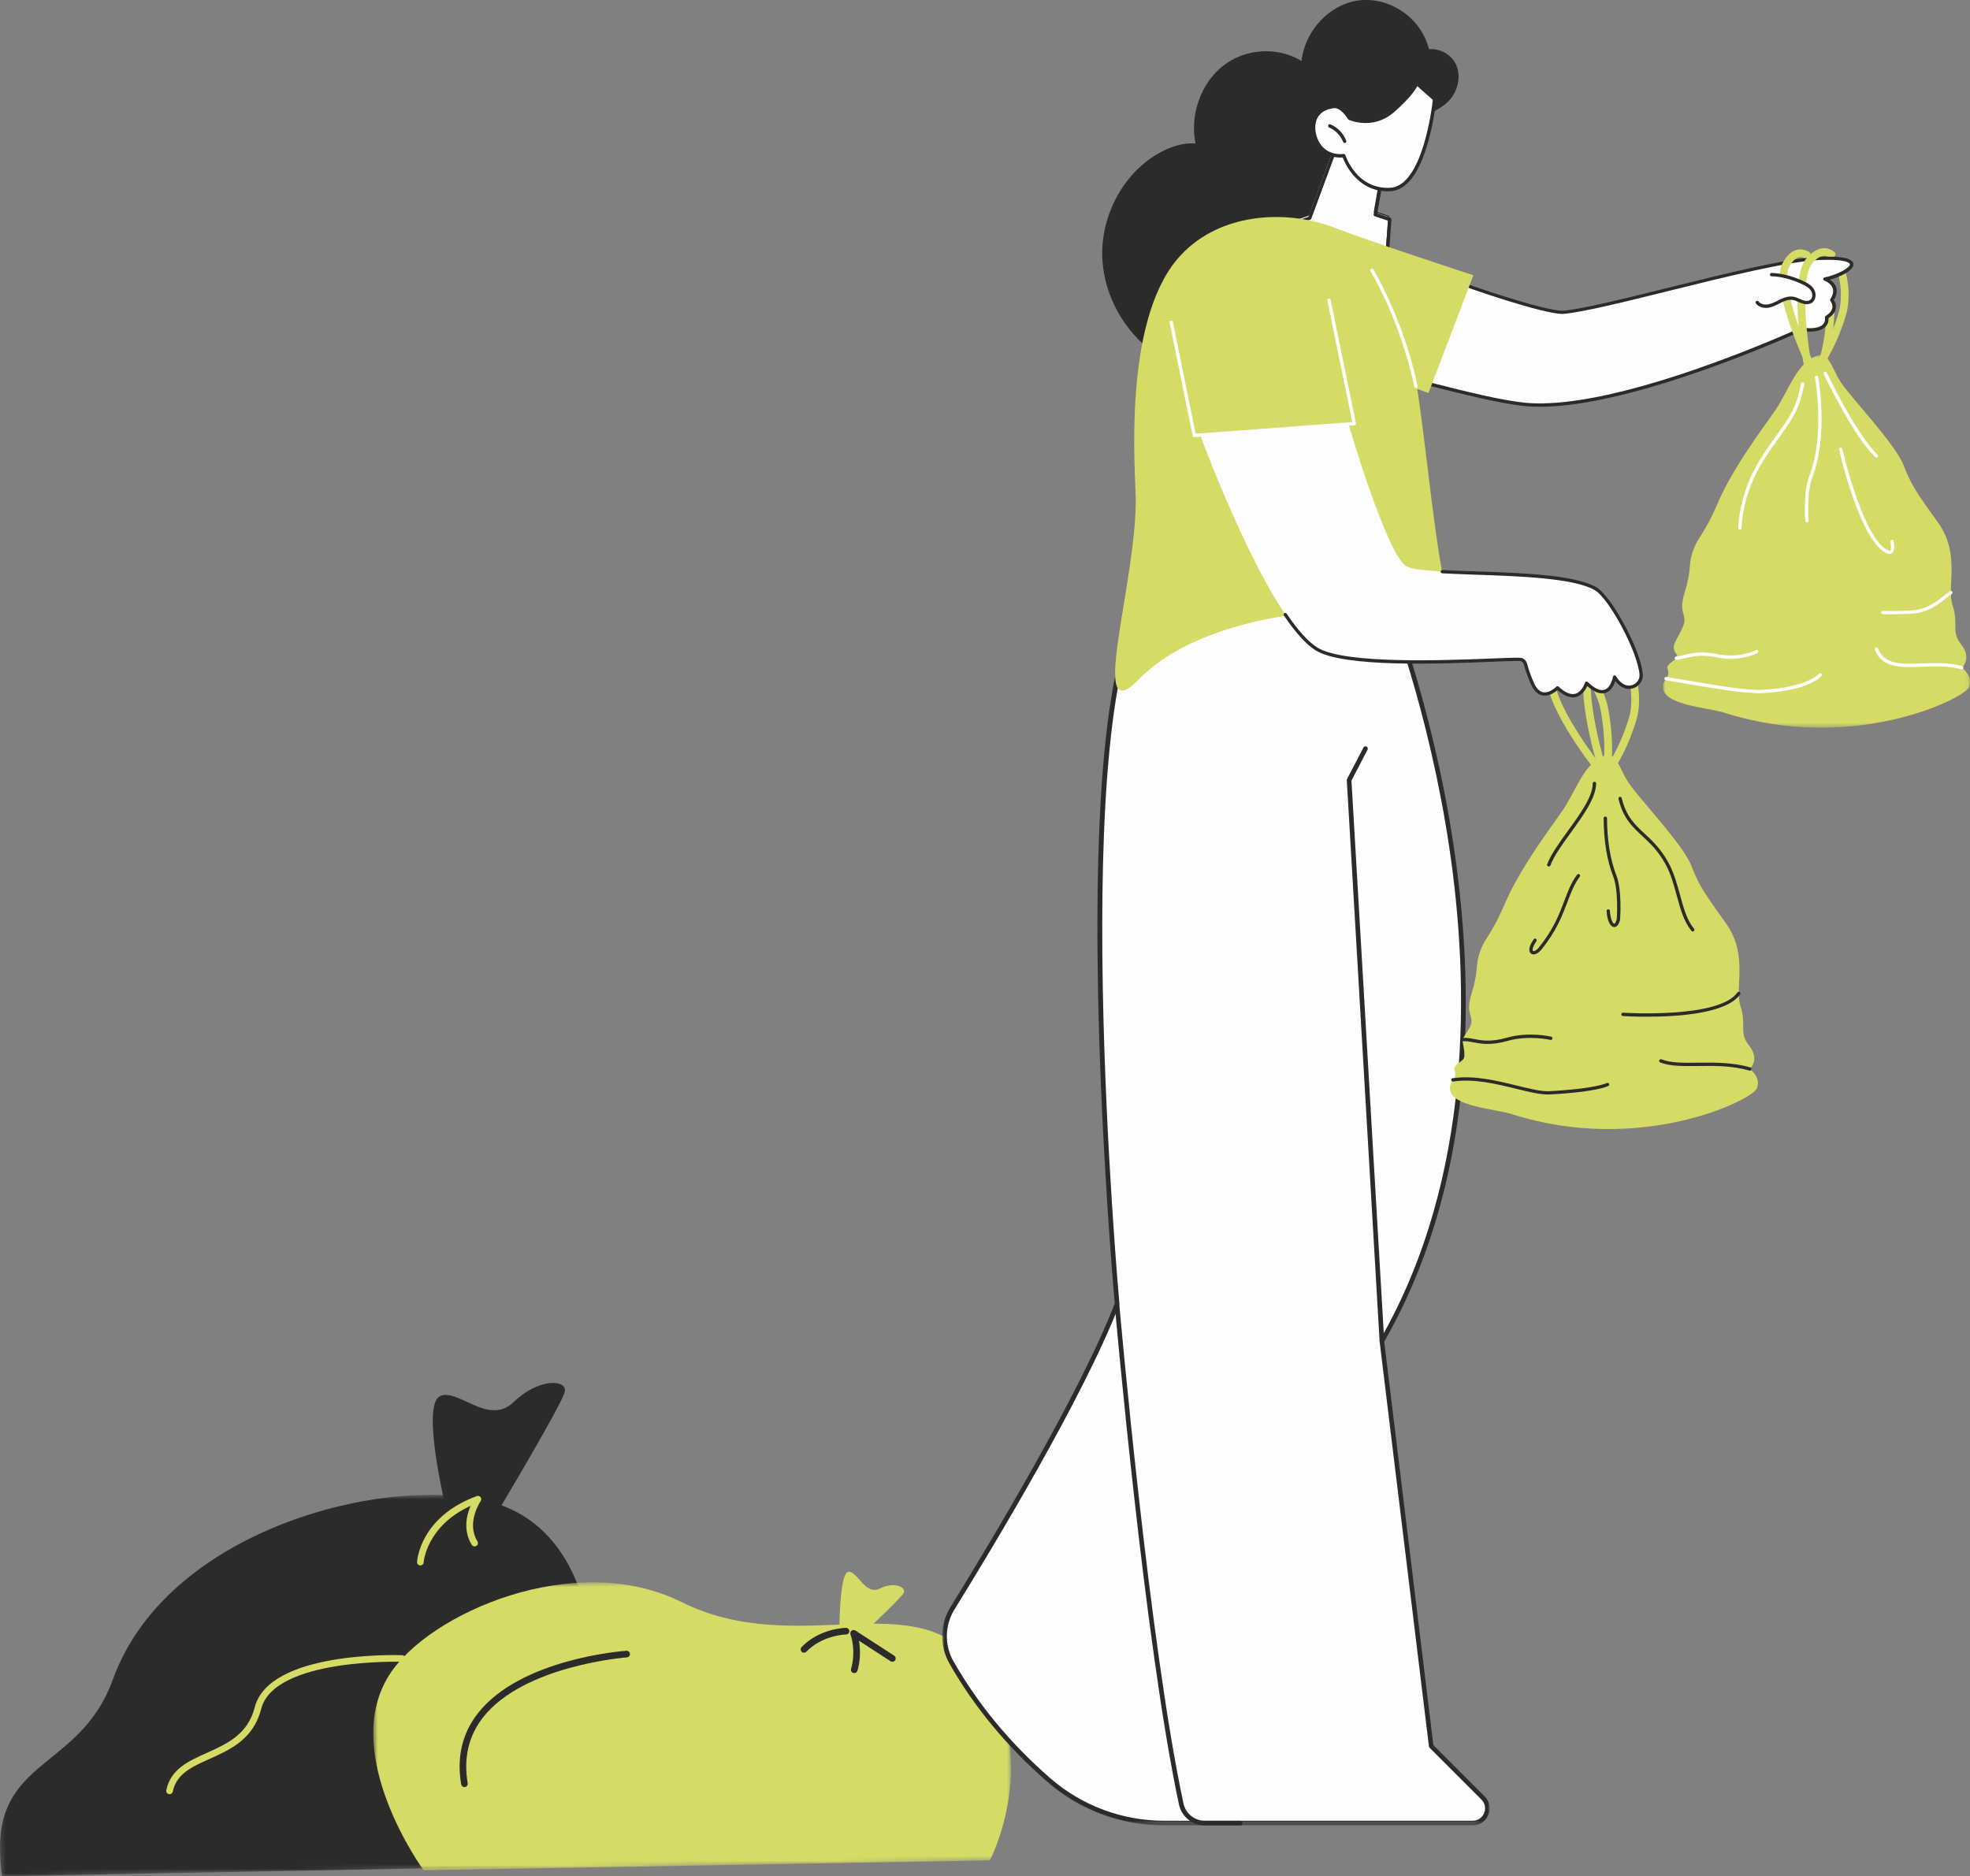 <svg xmlns="http://www.w3.org/2000/svg" xmlns:xlink="http://www.w3.org/1999/xlink" id="Layer_2" data-name="Layer 2" viewBox="0 0 410.19 390.72"><rect x="0" y="0" width="410.19" height="390.72" fill="#808080" stroke="none"/><defs><mask id="mask" x="-1.26" y="310.69" width="125.73" height="80.04" maskUnits="userSpaceOnUse"><g id="_164cxmlbdj" data-name="164cxmlbdj"><path id="_8x1z33paqi" data-name="8x1z33paqi" d="M-1.26,312.86l124.37-2.17,1.36,77.87L.1,390.73l-1.36-77.87Z" style="fill: #fff; fill-rule: evenodd; stroke-width: 0px;"></path></g></mask><mask id="mask-1" x="77.18" y="327.99" width="133.67" height="61.66" maskUnits="userSpaceOnUse"><g id="_7d1ll6tvdl" data-name="7d1ll6tvdl"><path id="wmpuajf4sk" d="M77.18,330.3l132.64-2.32,1.04,59.35-132.64,2.32-1.04-59.35Z" style="fill: #fff; fill-rule: evenodd; stroke-width: 0px;"></path></g></mask><mask id="mask-2" x="196.19" y="122.64" width="114" height="257.49" maskUnits="userSpaceOnUse"><g id="i3m1q7kcxn"><path id="j4ubd66p4m" d="M196.19,122.64h114v257.49h-114V122.64Z" style="fill: #fff; fill-rule: evenodd; stroke-width: 0px;"></path></g></mask><mask id="mask-3" x="346.28" y="73.98" width="63.9" height="77.55" maskUnits="userSpaceOnUse"><g id="_2kuv2czyfp" data-name="2kuv2czyfp"><path id="_7wb10lhvio" data-name="7wb10lhvio" d="M346.28,73.98h63.9v77.55h-63.9v-77.55Z" style="fill: #fff; fill-rule: evenodd; stroke-width: 0px;"></path></g></mask></defs><g id="Layer_1-2" data-name="Layer 1"><g><g style="mask: url(#mask);"><path d="M.46,390.72l118.88-2.21s.84-8.13,3.49-24.91c2.61-16.55,1.1-43.58-19.13-50.38-20.22-6.81-68.47,4.06-80.21,36.55-7.19,19.92-26.74,15.88-23.04,40.95" style="fill: #2b2b2a; fill-rule: evenodd; stroke-width: 0px;"></path></g><path d="M103.65,314.76s13.43-22.42,13.95-24.96c.52-2.54-5.37-2.93-10.69,2.2-5.33,5.13-12.01-3.41-15.49-1.13-3.48,2.29,1.09,21.73,1.09,21.73l11.14,2.16h0Z" style="fill: #2b2b2a; fill-rule: evenodd; stroke-width: 0px;"></path><path d="M87.54,325.99h-.05c-.38-.02-.67-.35-.65-.73h0c.02-.38.68-9.39,12.43-13.71.36-.13.76.06.89.42.08.21.05.44-.08.63-.03.05-3.08,4.52-.65,8.41.18.34.06.76-.28.94-.31.17-.69.08-.89-.2-1.9-3.04-1.1-6.25-.27-8.17-9.22,4.21-9.77,11.7-9.78,11.77-.02.36-.32.64-.68.65M35.32,373.64c-.38,0-.7-.29-.7-.68,0-.05,0-.1.01-.15.9-4.41,4.57-6.05,8.45-7.79,4.18-1.88,8.51-3.82,9.96-9.48,2.99-11.69,29.55-10.89,30.68-10.86.38.01.68.33.66.71-.02.38-.33.67-.71.67-.27-.01-26.58-.8-29.29,9.82-1.61,6.31-6.46,8.48-10.73,10.39-3.7,1.66-6.9,3.1-7.67,6.81-.06.32-.34.55-.66.55" style="fill: #d6db66; fill-rule: evenodd; stroke-width: 0px;"></path><g style="mask: url(#mask-1);"><path d="M206.11,387.42l-117.9,2.06s-17.68-24.22-7.13-40.73c8.16-12.78,38.56-26.2,60.83-15.13,24.31,12.09,48.76-4.22,61.71,13.23,13.89,18.72,2.49,40.57,2.49,40.57" style="fill: #d6db66; fill-rule: evenodd; stroke-width: 0px;"></path></g><path d="M96.72,372.15c-.34,0-.63-.24-.69-.57-.97-5.65.21-10.63,3.48-14.81,8.89-11.33,30.03-12.94,30.92-13.01.36-.03.71.26.74.64.03.38-.26.71-.64.74-.21.02-21.43,1.64-29.94,12.48-3.03,3.86-4.1,8.47-3.21,13.72.06.38-.19.73-.56.8-.03,0-.07,0-.11,0" style="fill: #2b2b2a; fill-rule: evenodd; stroke-width: 0px;"></path><path d="M178.38,341.46s9.19-8.58,9.79-9.74c.6-1.16-1.91-2.45-5-.91-3.09,1.54-4.74-3.93-6.6-3.46-1.86.48-1.8,12.83-1.8,12.83l3.6,1.27h0Z" style="fill: #d6db66; fill-rule: evenodd; stroke-width: 0px;"></path><path d="M177.88,348.41c-.38,0-.7-.3-.7-.68,0-.07,0-.13.03-.2,1.1-3.92-.1-7.12-.11-7.15-.11-.28-.02-.6.21-.79.23-.19.56-.2.81-.04l8.05,5.22c.32.2.43.62.23.95-.2.32-.62.43-.95.23,0,0-.02-.01-.03-.02l-6.57-4.26c.36,2.07.26,4.2-.3,6.23-.08.29-.35.5-.65.5M167.42,344.16c-.38,0-.7-.3-.7-.68,0-.18.07-.36.19-.49,3.77-3.9,9.02-3.99,9.24-4,.38,0,.69.3.7.68,0,.38-.3.69-.68.7h0c-.09,0-4.92.12-8.26,3.58-.13.13-.3.21-.48.21" style="fill: #2b2b2a; fill-rule: evenodd; stroke-width: 0px;"></path></g><g><path d="M288.37,123.12s37.25,90.3-.63,156.16l10.27,84.33,10.79,10.79c1.93,1.93.56,5.23-2.17,5.23h-64.21c-8.82,0-17.36-3.16-24.01-8.95-6.39-5.55-14.15-13.71-20.29-24.49-2-3.51-1.93-7.84.2-11.28,7.74-12.52,26.96-44.37,34.28-63.4,0,0-11.53-126.57,6.64-147.41l49.14-.98h0Z" style="fill: #fefefe; fill-rule: evenodd; stroke-width: 0px;"></path><g style="mask: url(#mask-2);"><path d="M306.63,380.13h-64.21c-8.97,0-17.61-3.22-24.33-9.07-8.37-7.28-15.23-15.56-20.39-24.62-2.09-3.67-2.01-8.19.21-11.78,7.85-12.71,26.89-44.26,34.2-63.21-.19-2.11-2.9-32.95-3.49-65.81-.81-45.58,2.63-73.11,10.24-81.85.09-.1.22-.16.35-.17l49.14-.98h0c.2,0,.37.12.45.3.1.23,9.39,22.98,13.92,53.5,2.66,17.93,3.19,34.99,1.56,50.71-2.03,19.61-7.43,37.19-16.06,52.24l10.23,84.01,10.67,10.67c1.03,1.01,1.33,2.54.77,3.87-.54,1.34-1.84,2.2-3.28,2.19h0ZM239.46,124.58c-17.62,20.94-6.5,145.64-6.38,146.89,0,.07,0,.15-.03.22-7.31,19.02-26.43,50.73-34.32,63.49-2.03,3.29-2.11,7.43-.19,10.79,5.1,8.96,11.89,17.16,20.18,24.36,6.55,5.69,14.97,8.83,23.7,8.83h64.21c1.27,0,2.07-.82,2.39-1.6.32-.77.34-1.91-.56-2.81l-10.79-10.79c-.08-.08-.12-.18-.14-.28l-10.27-84.33c-.01-.1,0-.21.06-.3,19.5-33.9,18.63-74.43,14.46-102.47-4.23-28.48-12.62-50.16-13.74-52.96l-48.59.97Z" style="fill: #2b2b2a; fill-rule: evenodd; stroke-width: 0px;"></path></g><path d="M287.74,279.77c-.26,0-.47-.2-.48-.45l-6.83-116.83c0-.09.01-.17.05-.25l3.41-6.56c.12-.24.41-.33.65-.21.24.12.33.41.21.65l-3.35,6.44,6.82,116.7c.01.27-.19.49-.45.51h-.03M258.27,380.13h-7.41c-2.57,0-4.83-1.82-5.37-4.33-7.17-33.36-13.31-103.28-13.37-103.98-.03-.26.16-.5.42-.53s.5.16.53.42c0,0,0,.02,0,.02.06.7,6.2,70.56,13.36,103.86.46,2.08,2.3,3.56,4.43,3.57h7.41c.27.01.47.24.46.51-.01.25-.21.45-.46.46M301.96,20.48c1.61-1.97,2.17-5.01.96-7.27-1.22-2.26-3.9-3.07-5.48-2.83-1.54-6.42-7.75-10.7-13.97-10.22-6.22.48-11.72,6.15-12.37,12.74-4.96-3.1-11.65-2.75-16.3.86s-7,10.27-5.72,16.24c-2.47-.21-4.94.55-7.17,1.71-7.72,4.02-12.76,13.21-12.25,22.32.44,7.74,4.67,15.01,10.72,19.37,6.04,4.36,13.71,5.88,20.93,4.71,6.49-1.05,12.7-4.25,17.31-9.21,4.61-4.96,7.55-11.71,7.87-18.68.19-4.18-.53-8.41.08-12.55.64-4.33,2.83-8.36,5.94-11.22,2.99-2.75,6.96-2.91,9.46-5.98" style="fill: #2b2b2a; fill-rule: evenodd; stroke-width: 0px;"></path><path d="M301.96,20.48c1.61-1.97,2.17-5.01.96-7.27-1.22-2.26-3.9-3.07-5.48-2.83-1.54-6.42-7.75-10.7-13.97-10.22-6.22.48-11.72,6.15-12.37,12.74-4.96-3.1-11.65-2.75-16.3.86s-7,10.27-5.72,16.24c-2.47-.21-4.94.55-7.17,1.71-7.72,4.02-12.76,13.21-12.25,22.32.44,7.74,4.67,15.01,10.72,19.37,6.04,4.36,13.71,5.88,20.93,4.71,6.49-1.05,12.7-4.25,17.31-9.21,4.61-4.96,7.55-11.71,7.87-18.68.19-4.18-.53-8.41.08-12.55.64-4.33,2.83-8.36,5.94-11.22,2.99-2.75,6.96-2.91,9.46-5.98h0Z" style="fill: none; stroke: #2b2b2a; stroke-width: .25px;"></path><path d="M289.19,45.08l-3.01-1.01,2.05-11.75-10-3.19-5.75,15.66-3.29,1.16,13.42,31.18,4.52-3.48,2.05-28.57Z" style="fill: #fefefe; fill-rule: evenodd; stroke-width: 0px;"></path><path d="M289.19,45.08l-3.01-1.01,2.05-11.75-10-3.19-5.75,15.66-3.29,1.16,13.42,31.18,4.52-3.48,2.05-28.57Z" style="fill: none; stroke: #2b2b2a; stroke-width: .25px;"></path><g><path d="M282.82,77.7s.09-.02.13-.05l4.51-3.45c.05-.04.09-.1.09-.17l2.05-28.32c0-.11-.06-.21-.16-.24l-2.81-.94,2.01-11.44c.02-.11-.04-.23-.15-.27l-9.97-3.16c-.11-.03-.23.03-.27.14l-5.7,15.43-3.18,1.11c-.06.02-.11.07-.13.13-.03.06-.03.13,0,.19l13.38,30.91c.03.07.08.11.15.13.02,0,.04,0,.05,0h0ZM287.11,73.89l-4.2,3.22-13.17-30.41,3.04-1.07c.06-.02.12-.07.14-.14l5.66-15.32,9.58,3.04-2.02,11.44c-.02.12.04.23.16.27l2.84.95-2.03,28.03h0Z" style="fill: #2b2b2a; fill-rule: evenodd; stroke-width: 0px;"></path><path d="M282.82,77.7s.09-.02.13-.05l4.51-3.45c.05-.04.09-.1.09-.17l2.05-28.32c0-.11-.06-.21-.16-.24l-2.81-.94,2.01-11.44c.02-.11-.04-.23-.15-.27l-9.97-3.16c-.11-.03-.23.03-.27.14l-5.7,15.43-3.18,1.11c-.06.02-.11.07-.13.13-.03.06-.03.13,0,.19l13.38,30.91c.03.07.08.11.15.13.02,0,.04,0,.05,0h0ZM287.11,73.89l-4.2,3.22-13.17-30.41,3.04-1.07c.06-.02.12-.07.14-.14l5.66-15.32,9.58,3.04-2.02,11.44c-.02.12.04.23.16.27l2.84.95-2.03,28.03h0Z" style="fill: none; stroke: #2b2b2a; stroke-width: .25px;"></path><path d="M280.97,24.61s4.73,2.25,9.08-1.54c4.35-3.8,4.93-5.71,4.93-5.71l3.73,3.29s-1.79,18.41-9.19,18.83c-7.4.41-9.72-7.06-9.72-7.06,0,0-3.34.62-5.26-2.34-1.56-2.41-1.92-7.29,3.15-7.9,1.73-.21,3.28,2.45,3.28,2.45" style="fill: #fefefe; fill-rule: evenodd; stroke-width: 0px;"></path><path d="M280.97,24.61s4.73,2.25,9.08-1.54c4.35-3.8,4.93-5.71,4.93-5.71l3.73,3.29s-1.79,18.41-9.19,18.83c-7.4.41-9.72-7.06-9.72-7.06,0,0-3.34.62-5.26-2.34-1.56-2.41-1.92-7.29,3.15-7.9,1.73-.21,3.28,2.45,3.28,2.45h0Z" style="fill: none; stroke: #2b2b2a; stroke-width: .25px;"></path><path d="M288.94,39.72c.2,0,.39,0,.59-.02,7.5-.42,9.33-18.26,9.4-19.02,0-.08-.02-.15-.08-.21l-3.72-3.29c-.05-.05-.13-.07-.2-.05-.07.02-.13.08-.15.15,0,.02-.64,1.92-4.86,5.6-3.93,3.43-8.24,1.77-8.79,1.54-.26-.43-1.74-2.7-3.45-2.49-2.48.3-3.54,1.59-3.98,2.62-.82,1.9-.22,4.26.67,5.65,1.71,2.64,4.54,2.54,5.29,2.46.42,1.13,2.9,7.05,9.28,7.05h0ZM298.47,20.75c-.17,1.6-2.15,18.1-8.97,18.48-7.15.4-9.47-6.82-9.49-6.89-.03-.11-.14-.18-.25-.16-.03,0-3.22.55-5.03-2.24-.83-1.29-1.39-3.46-.64-5.19.57-1.32,1.82-2.13,3.63-2.35,1.57-.19,3.04,2.31,3.06,2.34.02.04.06.07.1.09.05.02,4.91,2.26,9.32-1.58,3.41-2.98,4.53-4.82,4.87-5.51,0,0,3.41,3.01,3.41,3.01Z" style="fill: #2b2b2a; fill-rule: evenodd; stroke-width: 0px;"></path><path d="M288.94,39.72c.2,0,.39,0,.59-.02,7.5-.42,9.33-18.26,9.4-19.02,0-.08-.02-.15-.08-.21l-3.72-3.29c-.05-.05-.13-.07-.2-.05-.07.02-.13.08-.15.15,0,.02-.64,1.92-4.86,5.6-3.93,3.43-8.24,1.77-8.79,1.54-.26-.43-1.74-2.7-3.45-2.49-2.48.3-3.54,1.59-3.98,2.62-.82,1.9-.22,4.26.67,5.65,1.71,2.64,4.54,2.54,5.29,2.46.42,1.13,2.9,7.05,9.28,7.05h0ZM298.47,20.75c-.17,1.6-2.15,18.1-8.97,18.48-7.15.4-9.47-6.82-9.49-6.89-.03-.11-.14-.18-.25-.16-.03,0-3.22.55-5.03-2.24-.83-1.29-1.39-3.46-.64-5.19.57-1.32,1.82-2.13,3.63-2.35,1.57-.19,3.04,2.31,3.06,2.34.02.04.06.07.1.09.05.02,4.91,2.26,9.32-1.58,3.41-2.98,4.53-4.82,4.87-5.51,0,0,3.41,3.01,3.41,3.01Z" style="fill: none; stroke: #2b2b2a; stroke-width: .25px;"></path><path d="M279.98,29.66s.06,0,.09-.02c.11-.05.17-.19.12-.32-.61-1.51-1.79-2.72-3.22-3.31-.12-.04-.25.01-.29.13,0,0,0,0,0,0-.04.12.01.26.13.31,1.31.54,2.42,1.68,2.97,3.05.03.09.12.14.21.14" style="fill: #2b2b2a; fill-rule: evenodd; stroke-width: 0px;"></path><path d="M279.98,29.66s.06,0,.09-.02c.11-.05.17-.19.12-.32-.61-1.51-1.79-2.72-3.22-3.31-.12-.04-.25.01-.29.13,0,0,0,0,0,0-.04.12.01.26.13.31,1.31.54,2.42,1.68,2.97,3.05.03.09.12.14.21.14Z" style="fill: none; stroke: #2b2b2a; stroke-width: .25px;"></path><path d="M340.15,139.42c1.25,3.01,1.5,7.34.61,10.38-1.71,5.85-4.15,9.55-4.25,9.71-.25.37-.74.47-1.11.23-.36-.23-.47-.72-.24-1.08,0,0,0,0,0-.01.02-.04,2.41-3.67,4.05-9.28.94-3.2.39-7.8-.97-10.21l1.9.28h0Z" style="fill: #d6db66; fill-rule: evenodd; stroke-width: 0px;"></path><path d="M329.34,137.78c2.54,2.28,4.81,6.26,5.46,9.51,1.24,6.27.8,10.83.78,11.02-.04.43-.41.74-.83.71-.02,0-.03,0-.05,0-.45-.07-.77-.48-.72-.93,0-.04.43-4.52-.76-10.52-.68-3.43-3.34-7.51-5.7-9.2l1.83-.57h0Z" style="fill: #d6db66; fill-rule: evenodd; stroke-width: 0px;"></path><path d="M314.74,232c26.83,8.56,50.11-2.94,51.07-5.33.96-2.38-1.48-4.07-1.48-4.07,0,0,2.18-1.93-.09-4.79-2.27-2.86-.52-4.29-1.83-8.24-1.31-3.95,1.75-10.6-3.06-17.32-4.8-6.72-5.5-7.73-7.25-12.11-1.75-4.37-10.83-13.87-13.01-17.15-2.18-3.28-2.45-7.06-5.94-5.21-3.49,1.85-5.24,7.23-7.69,10.85-2.45,3.61-8.82,11.85-12.14,19.59-3.32,7.74-4.5,6.95-5.59,11.5-.32,1.32-.07,3.18-1.28,7.04-1.21,3.87-.07,4.24-.07,5.92s-1.99,3.03-1.82,4.29c.17,1.26.72,2.94.11,3.61-.61.67-2.14,1.4-1.84,2.19.77,1.96-1.11,2.06-.91,4.1.35,3.58,9.34,4.02,12.81,5.13" style="fill: #d6db66; fill-rule: evenodd; stroke-width: 0px;"></path><path d="M309.8,217.4c-1.19,0-2.14-.18-2.97-.34-.8-.15-1.48-.29-2.2-.22-.19.02-.36-.12-.38-.31-.02-.19.12-.36.32-.38.81-.08,1.58.07,2.4.23,1.54.29,3.45.66,6.71-.27,4.66-1.33,9.12-.27,9.31-.23.18.05.3.23.25.42-.05.19-.23.3-.42.25-.04,0-4.48-1.05-8.96.22-1.65.47-2.96.62-4.06.62M364.33,222.95s-.07,0-.1-.01c-3.58-1.04-7.35-1-10.67-.95-3.13.04-5.83.07-7.86-.74-.18-.06-.28-.26-.21-.44.06-.18.26-.28.44-.21.01,0,.02,0,.04.01,1.91.76,4.54.73,7.59.69,3.37-.04,7.2-.09,10.88.98.18.05.29.24.24.43-.04.15-.18.25-.34.25M322.31,227.92c-1.76,0-4.02-.55-6.62-1.19-4.12-1.01-8.8-2.16-13.11-1.51-.19.03-.37-.1-.4-.29-.03-.19.1-.36.29-.39,4.44-.67,9.19.5,13.38,1.53,2.74.67,5.1,1.25,6.8,1.16,9.51-.49,11.89-1.68,11.91-1.69.17-.09.38-.03.47.14.09.17.03.37-.14.46-.1.05-2.45,1.27-12.2,1.77-.13,0-.26,0-.39,0M343.06,211.73c-2.83,0-4.88-.13-5.14-.15-.19,0-.34-.17-.33-.36,0-.19.17-.34.36-.33,0,0,.02,0,.02,0,.2.01,19.95,1.27,23.79-4.21.11-.16.33-.19.48-.09.16.11.2.32.09.48-2.81,4-12.97,4.65-19.28,4.65M352.47,193.99c-.1,0-.2-.05-.27-.13-1.6-1.96-2.31-4.58-3.07-7.35-.6-2.22-1.23-4.52-2.35-6.57-1.53-2.78-3.2-4.33-4.82-5.84-2.06-1.91-4.01-3.72-4.96-7.75-.04-.19.09-.37.27-.41.18-.03.35.07.4.25.91,3.82,2.69,5.48,4.76,7.4,1.58,1.47,3.37,3.13,4.95,6.01,1.16,2.12,1.8,4.46,2.42,6.72.73,2.7,1.43,5.25,2.93,7.1.12.15.1.36-.05.48,0,0,0,0,0,0-.06.05-.14.08-.22.08M322.48,180.44s-.08,0-.12-.02c-.18-.06-.27-.26-.21-.44,0,0,0,0,0,0,.78-2.07,2.51-4.46,4.34-6.99,2.53-3.49,5.15-7.11,5.15-9.85,0-.19.15-.34.35-.34s.35.15.35.34c0,2.97-2.68,6.67-5.27,10.25-1.8,2.49-3.5,4.84-4.25,6.83-.05.14-.18.22-.33.23M336.13,193.05s-.06,0-.09,0c-.81-.09-1.43-1.47-1.51-3.35,0-.19.15-.35.34-.35.18,0,.34.14.35.32.08,1.72.62,2.67.89,2.7.05,0,.31-.14.53-.95.03-.47.38-6.03-.73-8.88-1.31-3.35-1.98-7.44-2-12.15,0-.19.15-.35.35-.35h0c.19,0,.35.15.35.34.02,4.63.68,8.63,1.95,11.91,1.21,3.11.79,8.96.77,9.21,0,.02,0,.04,0,.06-.33,1.21-.82,1.49-1.2,1.49M319.34,198.76c-.19,0-.38-.06-.54-.17-.24-.18-.91-.92.54-2.98.11-.16.33-.2.48-.09s.2.33.09.48c-.88,1.25-.85,1.92-.7,2.03.13.1.62,0,1.16-.66,3.1-3.8,4.31-7.01,5.38-9.85.76-2.03,1.42-3.78,2.63-5.37.12-.15.33-.18.49-.07.15.11.18.33.07.48-1.14,1.51-1.79,3.22-2.54,5.19-1.09,2.88-2.32,6.15-5.49,10.04-.5.61-1.08.95-1.57.95" style="fill: #2b2b2a; fill-rule: evenodd; stroke-width: 0px;"></path><path d="M335.13,136.64c-.06,0-.13,0-.19-.02-.85-.24-1.77.27-2.75,1.52-2.55,3.3.57,16.2,1.98,20.89l.08.27c.08.27-.07.55-.34.63-.17.05-.37.12-.54.17-.27.09-.56-.06-.65-.33,0,0,0,0,0,0-.02-.07-.05-.16-.08-.28-.55-1.8-5.22-17.78-1.72-22.31,1.94-2.5,3.71-2.43,4.86-1.94.22.1.44.22.66.37.23.16.3.48.14.71-.09.13-.24.22-.4.23,0,0,0,0-.01,0-.22.01-.81.07-1.04.09" style="fill: #d6db66; fill-rule: evenodd; stroke-width: 0px;"></path><path d="M326.5,138.39s-.38-.1-.54-.09c-.91.08-1.6.85-2.06,2.41-1.17,3.98,6.46,14.89,9.5,18.76,0,0,0,.01.01.02.26.33.21.82-.12,1.09,0,0-.01,0-.02.01-.34.27-.84.22-1.11-.13,0,0,0,0,0,0v-.02c-1.18-1.49-11.39-14.7-9.78-20.17.89-3.02,2.56-3.6,3.82-3.55.3.01.6.06.91.15.34.1.61.4.59.74,0,.14.11.31,0,.36-.23.1-1,.35-1.18.41M383.77,55.17c1.25,3.01,1.5,7.34.61,10.38-1.71,5.86-4.15,9.56-4.25,9.71-.25.37-.74.47-1.11.22-.36-.23-.47-.72-.23-1.08,0,0,0,0,0-.01.02-.04,2.41-3.67,4.05-9.28.94-3.2.39-7.8-.97-10.21l1.9.28Z" style="fill: #d6db66; fill-rule: evenodd; stroke-width: 0px;"></path><path d="M378.53,53.39c2.03,2.74,3.46,7.08,3.44,10.39-.04,6.39-1.38,10.77-1.44,10.95-.12.41-.55.65-.96.53-.02,0-.03,0-.05-.02-.43-.16-.65-.62-.52-1.05.01-.04,1.32-4.35,1.36-10.46.02-3.49-1.77-8.02-3.75-10.13l1.91-.2Z" style="fill: #d6db66; fill-rule: evenodd; stroke-width: 0px;"></path><path d="M380.34,66.08c2.7-1.69,1.08-3.6,1.08-3.6,2.05-3.18-1.43-4.35-1.43-4.35,4.73-1,10.21-4.77-1.16-4.32-11.37.44-43.86,10.34-53.21,11.22-3.3.31-20.52-5.49-23.06-6.68l-11.18,20.07c7.39,1.72,19.31,5.13,26.19,5.79,19.54,1.88,57.49-15.66,57.49-15.66,6.08.83,5.29-2.48,5.29-2.48" style="fill: #fefefe; fill-rule: evenodd; stroke-width: 0px;"></path><path d="M320.63,84.7c-1.08,0-2.12-.05-3.1-.14-5.07-.49-12.76-2.43-19.54-4.14-2.43-.61-4.73-1.19-6.69-1.65-.11-.02-.19-.1-.24-.2-.04-.1-.04-.21.02-.31l11.18-20.07c.09-.16.29-.22.45-.14,2.7,1.27,19.7,6.95,22.88,6.65,4.07-.39,12.67-2.52,21.79-4.78,11.72-2.91,25.01-6.2,31.45-6.45,4.61-.18,6.93.3,7.08,1.48.16,1.29-2.52,2.63-4.91,3.3.48.32,1.04.81,1.29,1.53.29.81.14,1.71-.44,2.69.2.32.51.95.39,1.73-.12.77-.63,1.46-1.51,2.06.03.37,0,1.1-.59,1.73-.86.94-2.55,1.26-5.02.94-2,.91-34.91,15.78-54.47,15.78h0ZM291.89,78.19c1.87.44,4.01.99,6.26,1.55,6.76,1.71,14.42,3.64,19.44,4.13,19.23,1.85,56.93-15.45,57.31-15.62.06-.03.13-.04.19-.03,2.84.39,4.02-.16,4.51-.69.34-.37.48-.87.39-1.37-.03-.14.03-.29.16-.37.82-.51,1.28-1.08,1.38-1.69.12-.77-.38-1.39-.39-1.4-.1-.12-.11-.28-.03-.41.56-.86.72-1.63.49-2.29-.38-1.08-1.72-1.54-1.73-1.55-.15-.05-.24-.19-.24-.35,0-.16.12-.29.27-.32,2.83-.6,5.37-2.07,5.28-2.76-.02-.12-.32-1.11-6.36-.88-6.36.25-19.61,3.53-31.3,6.43-9.14,2.27-17.78,4.41-21.89,4.79-.11,0-.21.01-.32.01-3.99,0-19.52-5.28-22.62-6.59,0,0-10.81,19.39-10.81,19.39Z" style="fill: #2b2b2a; fill-rule: evenodd; stroke-width: 0px;"></path><g style="mask: url(#mask-3);"><path d="M359.07,148.42c26.74,8.53,49.94-2.93,50.9-5.31.96-2.38-1.48-4.05-1.48-4.05,0,0,2.17-1.93-.09-4.78-2.26-2.85-.52-4.27-1.83-8.21-1.31-3.94,1.74-10.56-3.05-17.26-4.79-6.7-5.48-7.71-7.22-12.06-1.74-4.36-10.79-13.82-12.97-17.09-2.18-3.27-2.44-7.04-5.92-5.19s-5.22,7.2-7.66,10.81c-2.44,3.6-8.79,11.81-12.1,19.52-3.31,7.71-4.48,6.92-5.57,11.46-.32,1.32-.07,3.16-1.27,7.02-1.2,3.85-.07,4.23-.07,5.91s-2.4,4.52-2.23,5.78c.17,1.26,1.13,1.42.52,2.09-.61.67-2.14,1.4-1.83,2.18.76,1.95-1.11,2.05-.91,4.08.35,3.56,9.31,4.01,12.77,5.11" style="fill: #d6db66; fill-rule: evenodd; stroke-width: 0px;"></path></g><path d="M349.04,137.39c-.19,0-.34-.17-.33-.36,0-.17.13-.31.3-.33.6-.06,1.18-.19,1.79-.34,1.63-.38,3.47-.82,6.95-.12,4.51.9,7.83-.85,7.86-.87.17-.09.38-.03.47.14.09.16.03.37-.13.47,0,0,0,0,0,0-.14.08-3.56,1.89-8.33.94-3.33-.67-5.09-.25-6.65.12-.63.15-1.23.29-1.88.35,0,0-.02,0-.03,0M408.48,139.4s-.07,0-.1-.01c-2.56-.75-5.37-.64-8.08-.54-4.35.16-8.47.32-9.93-3.58-.07-.18.02-.38.2-.44,0,0,0,0,0,0,.18-.06.38.03.45.2,1.29,3.43,4.98,3.29,9.26,3.13,2.77-.1,5.63-.21,8.3.57.18.05.29.24.23.43-.04.15-.18.25-.33.25M366.26,144.36c-3.61,0-9.93-1.09-15.07-1.97-1.44-.25-2.89-.5-4.33-.73-.19-.02-.33-.19-.31-.38s.19-.33.38-.31c.01,0,.03,0,.04,0,1.28.2,2.77.46,4.34.73,5.48.94,12.3,2.12,15.66,1.94,9.41-.49,11.73-3.3,11.75-3.32.12-.15.33-.18.49-.06.15.12.18.33.07.48-.1.13-2.47,3.09-12.27,3.6-.23.01-.48.02-.74.02M393.66,127.93c-1.15,0-1.61-.04-1.64-.04-.19-.01-.33-.18-.32-.37,0,0,0,0,0,0,.02-.19.19-.33.38-.31.01,0,1.44.12,5.66-.07,3.28-.14,5.21-1.66,6.91-3,.47-.37.92-.72,1.37-1.02.16-.11.37-.07.48.09.11.15.07.37-.09.47,0,0,0,0,0,0-.43.29-.86.63-1.33.99-1.7,1.34-3.81,3-7.31,3.15-1.88.08-3.21.11-4.11.11M362.28,110.28c-.19,0-.35-.15-.35-.34h0c0-.07.05-7.09,4.58-14.29,1.33-2.12,2.51-3.76,3.54-5.2,2.46-3.42,4.09-5.68,4.94-10.55.03-.19.21-.31.4-.28,0,0,0,0,0,0,.19.03.31.21.28.4-.87,5.02-2.54,7.33-5.05,10.83-1.03,1.43-2.2,3.07-3.53,5.17-4.42,7.04-4.47,13.86-4.47,13.93,0,.19-.15.34-.35.34M390.7,95.29c-.09,0-.18-.03-.24-.1-4.69-4.56-10.49-16.79-10.73-17.31-.08-.17,0-.38.17-.46,0,0,0,0,0,0,.17-.08.38,0,.46.16.06.13,5.99,12.64,10.59,17.11.14.13.14.35,0,.49,0,0,0,0,0,0-.06.07-.15.1-.25.1M376.24,108.83c-.18,0-.33-.14-.35-.32-.02-.25-.43-6.08.78-9.18,3.45-8.85,1.25-20.58,1.22-20.69-.04-.19.08-.37.27-.4,0,0,0,0,0,0,.19-.04.37.08.41.27,0,0,0,0,0,0,.02.12,2.26,12.03-1.26,21.07-1.15,2.95-.73,8.82-.73,8.88.01.19-.13.36-.32.37h0s-.03,0-.03,0M393.42,115.36c-.13,0-.26-.02-.38-.07-5.58-2.04-9.94-20.88-10.12-21.68-.03-.19.1-.37.29-.39.17-.03.33.08.38.24.05.19,4.46,19.28,9.71,21.2.02,0,.15.06.24-.01.06-.05.35-.36.09-1.82-.03-.19.09-.37.28-.4,0,0,0,0,0,0,.19-.04.37.09.4.27,0,0,0,0,0,0,.23,1.31.11,2.12-.35,2.48-.16.12-.35.18-.55.18" style="fill: #fefefe; fill-rule: evenodd; stroke-width: 0px;"></path><path d="M380.61,53.43c-.06,0-.13-.02-.18-.04-.82-.33-1.79.07-2.9,1.21-2.91,2.99-1.27,16.16-.39,20.98.02.1.04.19.05.28.05.28-.13.54-.41.59l-.56.11c-.28.05-.56-.13-.61-.41,0,0,0,0,0,0-.01-.08-.03-.17-.05-.29-.34-1.85-3.19-18.25.81-22.36,2.21-2.27,3.96-2.01,5.04-1.39.22.12.42.27.61.44.37.32.12.92-.37.9h0c-.23-.01-.82-.02-1.04-.02" style="fill: #d6db66; fill-rule: evenodd; stroke-width: 0px;"></path><path d="M375.68,53.75s-.35-.18-.51-.2c-.91-.12-1.76.49-2.55,1.9-2.03,3.63,3,15.93,5.11,20.36.2.38.05.85-.33,1.05,0,0-.01,0-.02,0h-.02c-.39.2-.86.04-1.05-.35,0-.01-.01-.02-.02-.03-.81-1.71-7.85-16.81-5.06-21.8,1.54-2.76,3.3-2.95,4.51-2.63.28.07.57.19.85.34.31.17.5.52.41.85-.03.13.04.33-.08.35-.24.05-1.05.12-1.24.15" style="fill: #d6db66; fill-rule: evenodd; stroke-width: 0px;"></path><path d="M368.89,57.19c2.21.07,4.38.71,6.39,1.63.82.38,1.66.83,2.13,1.6.47.76.4,1.92-.38,2.39-.56.33-1.28.22-1.88,0-.6-.23-1.18-.57-1.82-.67-.88-.14-1.77.18-2.57.57-.8.39-1.58.85-2.45,1.02-.88.17-1.9-.03-2.42-.74l3-5.78h0Z" style="fill: #fefefe; fill-rule: evenodd; stroke-width: 0px;"></path><path d="M367.7,64.12c-.87,0-1.65-.34-2.1-.94-.11-.15-.08-.37.07-.48,0,0,0,0,0,0,.16-.11.37-.08.49.07.45.61,1.36.74,2.07.6.65-.13,1.25-.43,1.89-.75.16-.08.32-.16.49-.24.75-.37,1.75-.76,2.77-.6.49.07.92.27,1.34.46.18.08.37.16.55.23.46.17,1.1.32,1.58.03.6-.36.63-1.31.26-1.91-.42-.68-1.2-1.1-1.98-1.46-2.19-1-4.3-1.54-6.26-1.6-.19,0-.34-.16-.33-.36,0-.19.16-.34.35-.33,2.05.07,4.25.62,6.53,1.66.88.4,1.77.89,2.28,1.73.54.88.47,2.27-.49,2.86-.57.34-1.32.35-2.19.02-.2-.07-.39-.16-.59-.25-.4-.18-.77-.34-1.17-.4-.83-.13-1.7.22-2.36.54-.16.08-.32.16-.47.24-.65.33-1.32.67-2.07.81-.22.04-.45.07-.67.07" style="fill: #2b2b2a; fill-rule: evenodd; stroke-width: 0px;"></path><path d="M295.1,80.98l2.33.87,9.35-24.53s-21.65-7.07-28.72-9.83c-10.6-4.14-24.86-3.1-32.94,6.49-11.37,13.49-8.71,44.29-8.64,49.69.23,17.54-10.23,49.01.68,37.77,10.91-11.24,32.98-14.63,45.24-14.16,5.91.23,20.59,4.2,19.32-1.12-3.1-13.06-4.37-30.34-6.62-45.17" style="fill: #d6db66; fill-rule: evenodd; stroke-width: 0px;"></path><path d="M294.85,80.82c-.16,0-.3-.11-.34-.27-3.06-14.13-9.08-23.97-9.14-24.07-.1-.16-.05-.37.11-.47.16-.1.38-.05.48.11.06.1,6.14,10.03,9.23,24.28.04.19-.08.37-.26.41,0,0,0,0,0,0-.02,0-.05,0-.07,0M249.9,90.62l30.91-2.25s7.96,27.32,12.05,29.56c4.09,2.25,31.67.26,39.33,4.61,3.08,1.75,9.28,13.21,9.55,17.99.12,2.21-3.26,4.27-5.53.45,0,0-.99,5.92-5.84,1.27,0,0-1.59,5.17-6.06.97,0,0-3.33,3.45-5.23-.9-1.9-4.35-1.06-4.2-2.2-4.95-.87-.57-35.13,2.54-42.77-2.25-10.23-6.41-24.21-44.52-24.21-44.52" style="fill: #fefefe; fill-rule: evenodd; stroke-width: 0px;"></path><path d="M327.49,145.22c-.97,0-2.04-.51-3.18-1.52-.52.45-1.77,1.37-3.1,1.13-1.02-.18-1.84-.98-2.45-2.37-.88-2.02-1.18-3.09-1.36-3.72-.19-.69-.21-.74-.68-1.06-.42-.1-3.05,0-6.09.13-10.81.43-30.93,1.23-36.71-2.39-1.95-1.22-4.16-3.66-6.58-7.24-.11-.16-.07-.37.09-.48,0,0,0,0,0,0,.16-.11.38-.06.48.1,2.36,3.5,4.51,5.87,6.37,7.04,5.59,3.5,26.34,2.68,36.31,2.29,5.07-.2,6.18-.23,6.48-.03.69.46.78.68,1,1.47.17.62.46,1.65,1.32,3.63.51,1.16,1.16,1.82,1.93,1.96,1.35.24,2.72-1.15,2.73-1.16.13-.14.35-.14.49-.01,1.32,1.24,2.48,1.74,3.45,1.49,1.43-.38,2.03-2.29,2.04-2.31.03-.12.13-.2.24-.23.12-.03.24,0,.33.09,1.42,1.36,2.6,1.9,3.5,1.6,1.35-.44,1.74-2.66,1.75-2.69.03-.19.22-.32.4-.28.1.02.19.08.24.16.92,1.54,2.12,2.22,3.31,1.87.95-.28,1.63-1.2,1.58-2.13-.25-4.54-6.29-15.96-9.37-17.7-4.38-2.49-15.75-2.88-24.89-3.19-2.45-.09-4.77-.16-6.82-.28-.19-.01-.34-.17-.33-.36.01-.19.17-.34.36-.32h0c2.05.11,4.36.19,6.81.27,9.7.33,20.68.71,25.21,3.28,3.28,1.86,9.46,13.47,9.72,18.27.07,1.24-.82,2.45-2.07,2.82-1.3.39-2.63-.18-3.66-1.52-.27.83-.86,2.07-2.02,2.45-1.08.35-2.36-.12-3.83-1.41-.31.7-1.04,1.93-2.33,2.28-.22.06-.45.09-.68.09" style="fill: #2b2b2a; fill-rule: evenodd; stroke-width: 0px;"></path><path d="M248.68,91.04c-.16,0-.31-.12-.34-.28l-4.81-23.57c-.04-.19.08-.37.27-.41.19-.04.37.08.41.27l4.75,23.27,32.61-2.42-5.19-25.32c-.04-.19.08-.37.27-.41.19-.04.37.08.41.27l5.27,25.71c.04.19-.08.37-.27.4-.01,0-.03,0-.04,0l-33.3,2.47h-.03" style="fill: #fefefe; fill-rule: evenodd; stroke-width: 0px;"></path></g></g></g></svg>